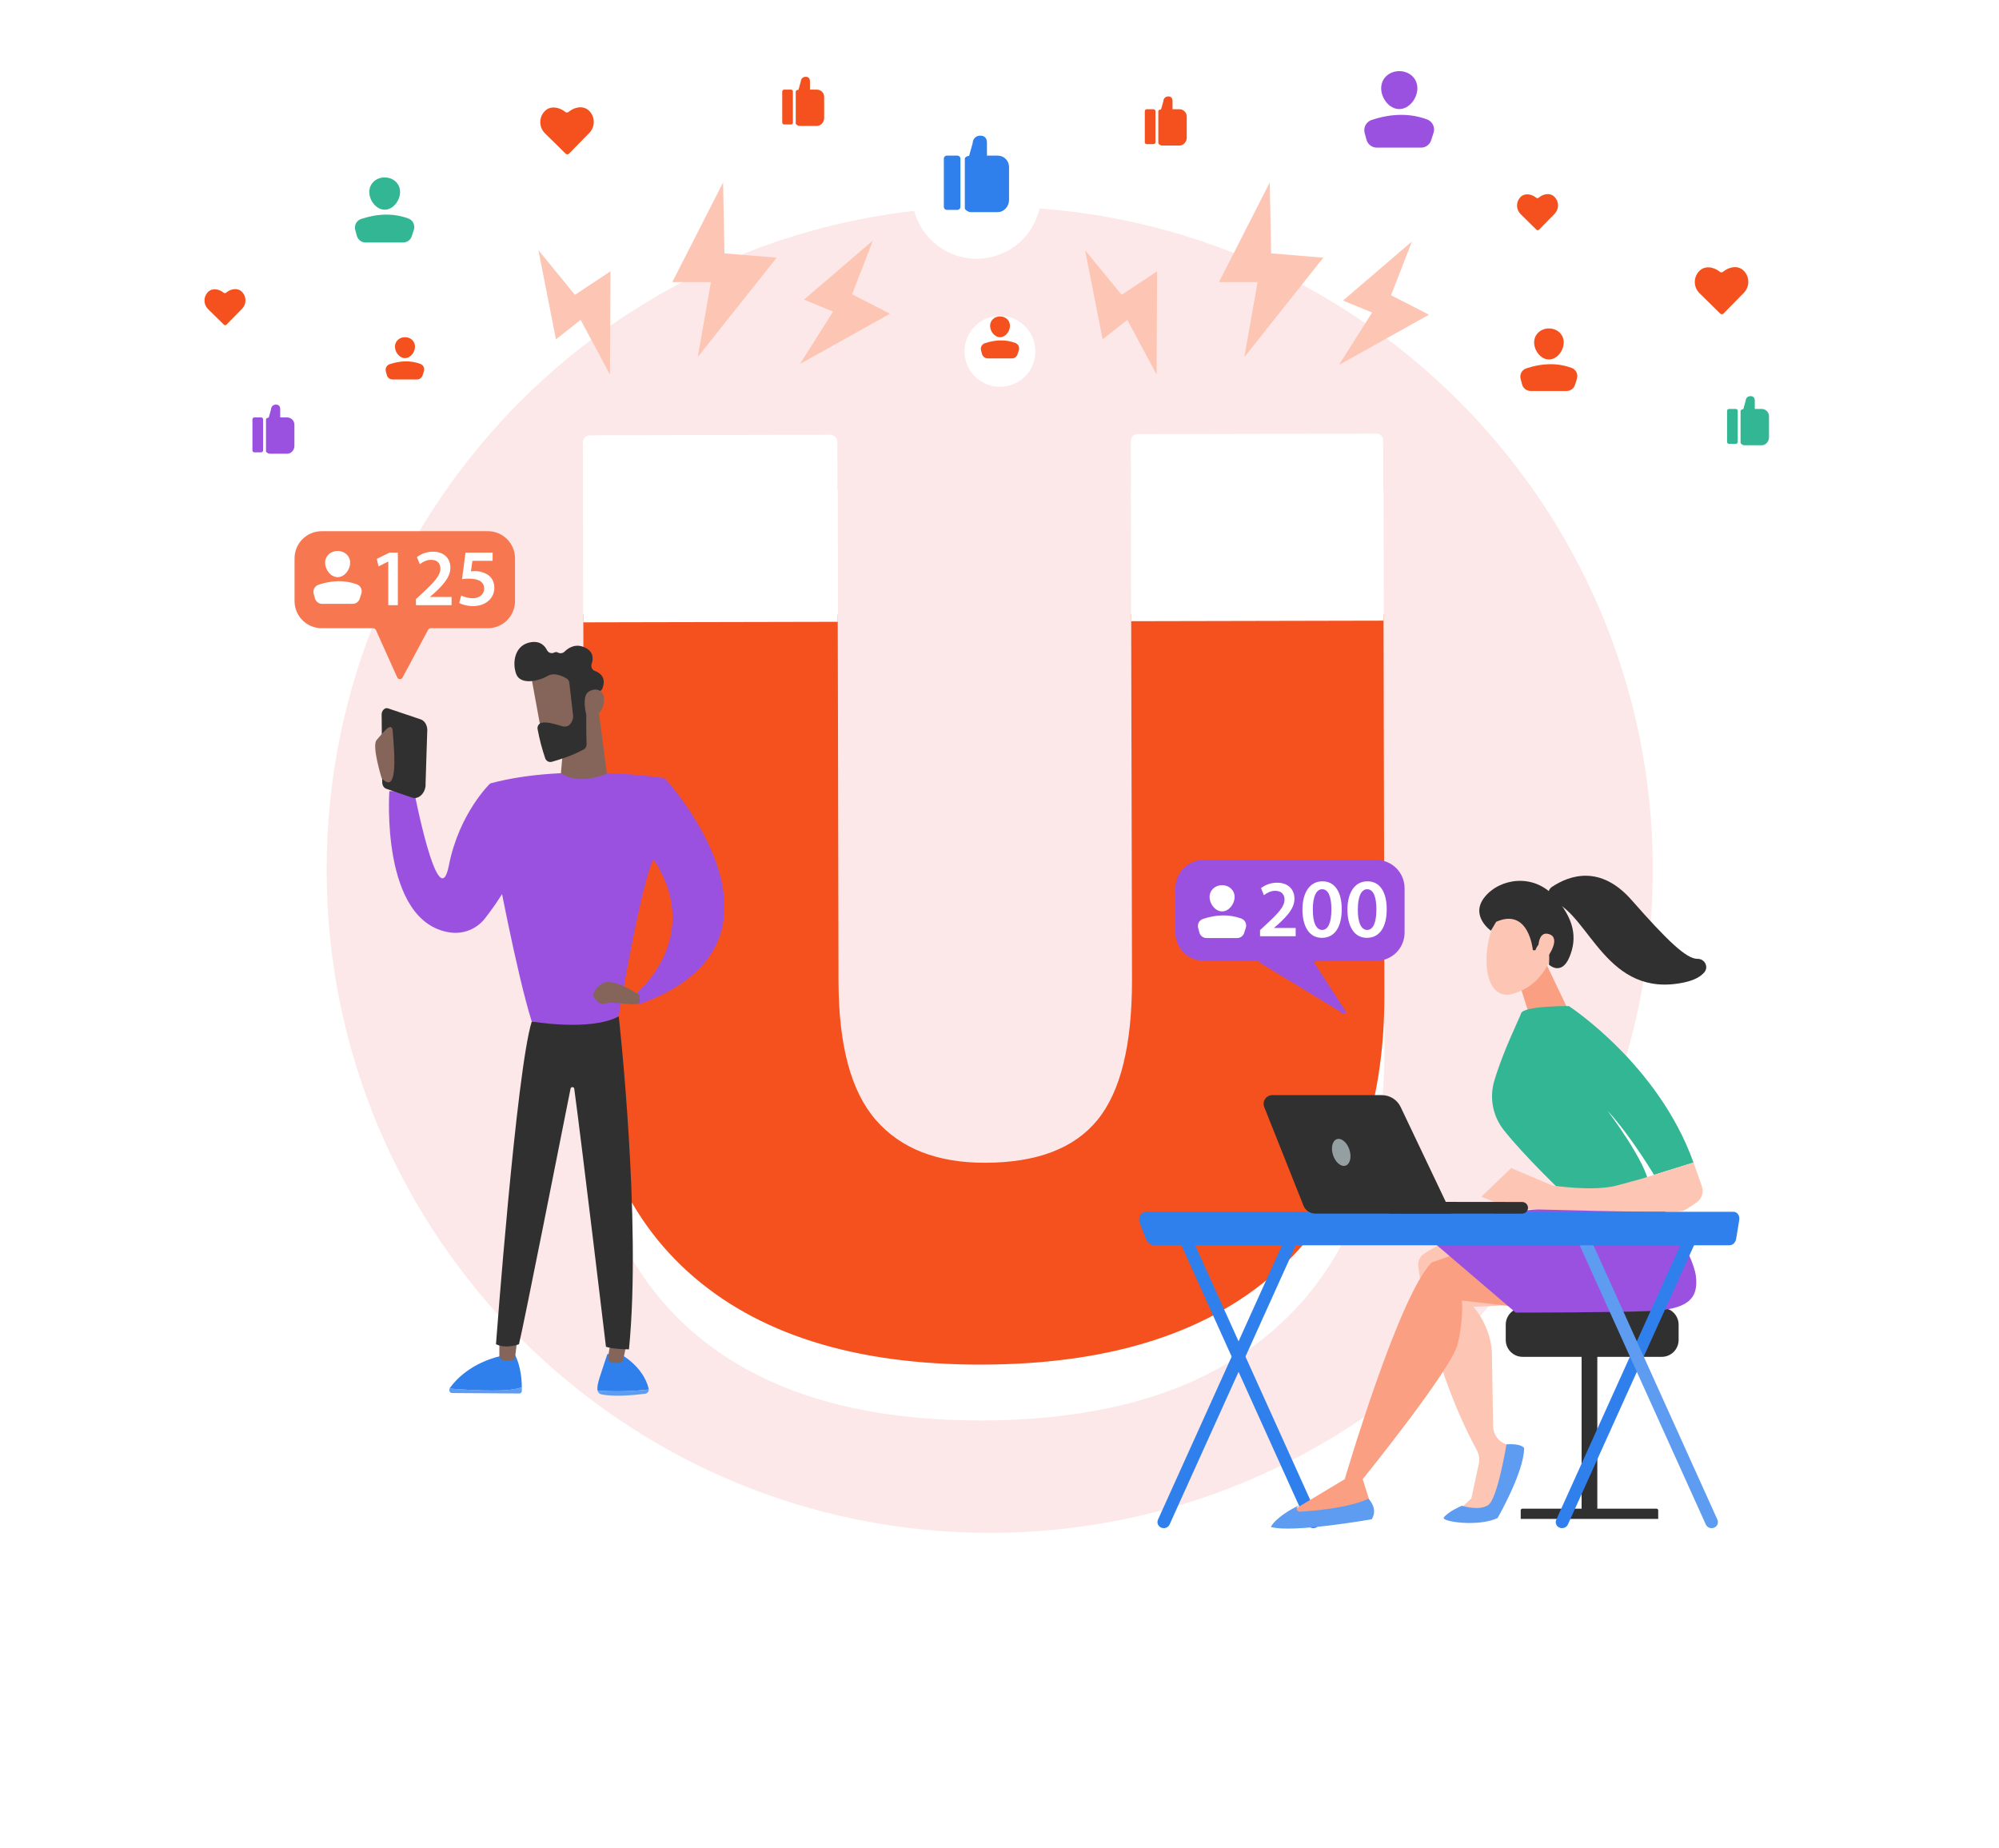 <svg width="716" height="662" viewBox="0 0 716 662" fill="none" xmlns="http://www.w3.org/2000/svg">
<path d="M117 311.5C117 180.332 223.332 74 354.5 74C485.668 74 592 180.332 592 311.5C592 442.668 485.668 549 354.5 549C223.332 549 117 442.668 117 311.5Z" fill="#FCE8E8"/>
<g filter="url(#filter0_d_9_63)">
<path d="M371.932 71.216C375.636 58.965 368.724 46.026 356.494 42.316C344.263 38.606 331.346 45.529 327.642 57.78C323.937 70.03 330.849 82.969 343.08 86.68C355.31 90.39 368.228 83.467 371.932 71.216Z" fill="white"/>
</g>
<path d="M342.927 55.735H339.145C338.549 55.735 338.066 56.219 338.066 56.816V74.092C338.066 74.689 338.549 75.172 339.145 75.172H342.927C343.522 75.172 344.006 74.689 344.006 74.092V56.816C344.006 56.219 343.522 55.735 342.927 55.735Z" fill="#2F80ED"/>
<path d="M357.412 55.735H353.501V51.086C353.501 49.587 352.709 48.595 351.212 48.595H351.117C350.766 48.583 350.417 48.641 350.09 48.766C349.763 48.891 349.464 49.081 349.211 49.323C348.958 49.566 348.756 49.857 348.618 50.179C348.479 50.502 348.406 50.849 348.404 51.2L347.112 55.828C346.516 55.828 345.578 56.257 345.578 56.857V74.599C345.578 75.196 346.968 75.972 347.564 75.972H357.402C359.642 75.972 361.42 73.865 361.42 71.621V59.836C361.43 58.76 361.014 57.724 360.263 56.955C359.511 56.187 358.486 55.748 357.412 55.735V55.735Z" fill="#2F80ED"/>
<g filter="url(#filter1_d_9_63)">
<path d="M112.412 158.544C114.299 150.534 109.347 142.509 101.35 140.618C93.354 138.728 85.342 143.688 83.454 151.698C81.567 159.708 86.519 167.733 94.516 169.624C102.512 171.514 110.524 166.554 112.412 158.544Z" fill="white"/>
</g>
<path d="M93.54 149.507H91.112C90.728 149.507 90.416 149.819 90.416 150.203V161.306C90.416 161.691 90.728 162.003 91.112 162.003H93.54C93.924 162.003 94.236 161.691 94.236 161.306V150.203C94.236 149.819 93.924 149.507 93.54 149.507Z" fill="#9B51E0"/>
<path d="M102.854 149.507H100.364V146.515C100.364 145.551 99.854 144.916 98.891 144.916H98.829C98.605 144.908 98.38 144.945 98.17 145.025C97.96 145.105 97.768 145.227 97.605 145.382C97.442 145.538 97.313 145.725 97.224 145.932C97.135 146.139 97.088 146.362 97.086 146.587L96.254 149.565C95.87 149.565 95.267 149.84 95.267 150.224V161.629C95.267 162.013 96.161 162.511 96.545 162.511H102.868C104.31 162.511 105.451 161.155 105.451 159.714V152.142C105.454 151.798 105.39 151.456 105.261 151.137C105.132 150.818 104.942 150.528 104.7 150.283C104.459 150.038 104.172 149.843 103.855 149.71C103.538 149.577 103.198 149.508 102.854 149.507V149.507Z" fill="#9B51E0"/>
<g filter="url(#filter2_d_9_63)">
<path d="M432.024 48.167C433.911 40.157 428.959 32.132 420.963 30.241C412.966 28.351 404.954 33.311 403.067 41.321C401.179 49.331 406.132 57.356 414.128 59.247C422.124 61.137 430.137 56.176 432.024 48.167Z" fill="white"/>
</g>
<path d="M413.171 39.126H410.742C410.358 39.126 410.047 39.437 410.047 39.822V50.925C410.047 51.31 410.358 51.621 410.742 51.621H413.171C413.555 51.621 413.866 51.31 413.866 50.925V39.822C413.866 39.437 413.555 39.126 413.171 39.126Z" fill="#F4511E"/>
<path d="M422.481 39.126H419.974V36.134C419.974 35.169 419.467 34.535 418.504 34.535H418.443C418.218 34.527 417.993 34.564 417.783 34.645C417.573 34.725 417.381 34.847 417.218 35.003C417.056 35.159 416.926 35.346 416.837 35.553C416.748 35.761 416.701 35.983 416.699 36.209L415.867 39.184C415.483 39.184 414.884 39.458 414.884 39.843V51.248C414.884 51.632 415.774 52.129 416.158 52.129H422.481C423.923 52.129 425.064 50.757 425.064 49.333V41.761C425.068 41.417 425.004 41.077 424.876 40.759C424.748 40.441 424.558 40.151 424.319 39.906C424.079 39.661 423.793 39.467 423.478 39.333C423.162 39.199 422.824 39.128 422.481 39.126V39.126Z" fill="#F4511E"/>
<g filter="url(#filter3_d_9_63)">
<path d="M640.244 156.86C642.863 149.06 638.673 140.61 630.886 137.986C623.099 135.363 614.663 139.559 612.043 147.359C609.424 155.16 613.614 163.61 621.401 166.234C629.188 168.857 637.625 164.661 640.244 156.86Z" fill="white"/>
</g>
<path d="M621.723 146.467H619.294C618.91 146.467 618.599 146.779 618.599 147.163V158.266C618.599 158.651 618.91 158.963 619.294 158.963H621.723C622.107 158.963 622.418 158.651 622.418 158.266V147.163C622.418 146.779 622.107 146.467 621.723 146.467Z" fill="#33B694"/>
<path d="M631.036 146.467H628.526V143.478C628.526 142.514 628.019 141.876 627.056 141.876H626.994C626.769 141.868 626.545 141.906 626.335 141.986C626.125 142.067 625.932 142.189 625.77 142.345C625.607 142.501 625.478 142.688 625.389 142.895C625.299 143.102 625.253 143.325 625.251 143.55L624.419 146.529C624.035 146.529 623.436 146.803 623.436 147.187V158.592C623.436 158.977 624.326 159.474 624.71 159.474H631.036C632.475 159.474 633.619 158.102 633.619 156.674V149.102C633.622 148.759 633.558 148.419 633.43 148.101C633.302 147.783 633.112 147.493 632.873 147.249C632.633 147.004 632.347 146.809 632.032 146.675C631.717 146.541 631.379 146.47 631.036 146.467Z" fill="#33B694"/>
<g filter="url(#filter4_d_9_63)">
<path d="M302.163 41.138C304.051 33.129 299.098 25.103 291.102 23.213C283.105 21.322 275.093 26.283 273.206 34.292C271.319 42.302 276.271 50.328 284.267 52.218C292.264 54.108 300.276 49.148 302.163 41.138Z" fill="white"/>
</g>
<path d="M283.304 32.092H280.876C280.491 32.092 280.18 32.404 280.18 32.788V43.891C280.18 44.276 280.491 44.588 280.876 44.588H283.304C283.688 44.588 283.999 44.276 283.999 43.891V32.788C283.999 32.404 283.688 32.092 283.304 32.092Z" fill="#F4511E"/>
<path d="M292.618 32.092H290.107V29.103C290.107 28.139 289.6 27.504 288.637 27.504H288.576C288.351 27.496 288.127 27.533 287.916 27.613C287.706 27.693 287.514 27.815 287.351 27.971C287.189 28.127 287.059 28.313 286.97 28.52C286.881 28.727 286.834 28.95 286.832 29.175L286 32.154C285.616 32.154 285.017 32.428 285.017 32.812V44.217C285.017 44.602 285.907 45.099 286.291 45.099H292.618C294.056 45.099 295.2 43.727 295.2 42.303V34.727C295.203 34.384 295.139 34.044 295.011 33.726C294.883 33.408 294.694 33.118 294.454 32.873C294.214 32.629 293.928 32.434 293.613 32.3C293.298 32.166 292.96 32.095 292.618 32.092V32.092Z" fill="#F4511E"/>
<g filter="url(#filter5_d_9_63)">
<path d="M221.2 49.23C223.581 39.124 217.332 28.997 207.243 26.612C197.153 24.226 187.043 30.486 184.662 40.592C182.28 50.699 188.529 60.825 198.619 63.211C208.709 65.596 218.819 59.337 221.2 49.23Z" fill="white"/>
</g>
<path d="M211.004 39.675C208.949 37.667 205.791 38.271 203.602 40.11C203.449 40.237 203.257 40.306 203.059 40.306C202.861 40.306 202.669 40.237 202.516 40.11C200.3 38.309 197.128 37.76 195.127 39.801C194.61 40.328 194.202 40.951 193.925 41.635C193.649 42.32 193.509 43.052 193.516 43.791C193.522 44.529 193.674 45.259 193.962 45.938C194.25 46.618 194.67 47.234 195.196 47.751L202.595 55.035C202.673 55.115 202.767 55.179 202.871 55.222C202.974 55.266 203.085 55.288 203.198 55.288C203.31 55.288 203.421 55.266 203.524 55.222C203.628 55.179 203.722 55.115 203.8 55.035L211.059 47.635C211.577 47.108 211.987 46.485 212.265 45.8C212.543 45.115 212.683 44.382 212.678 43.643C212.673 42.904 212.523 42.173 212.235 41.492C211.948 40.811 211.53 40.193 211.004 39.675V39.675Z" fill="#F4511E"/>
<g filter="url(#filter6_d_9_63)">
<path d="M634.843 105.962C636.942 95.793 630.413 85.845 620.261 83.743C610.109 81.641 600.177 88.18 598.078 98.35C595.98 108.519 602.508 118.467 612.661 120.569C622.813 122.671 632.745 116.132 634.843 105.962Z" fill="white"/>
</g>
<path d="M624.532 96.925C622.477 94.922 619.318 95.526 617.129 97.365C616.977 97.49 616.786 97.559 616.588 97.559C616.391 97.559 616.2 97.49 616.047 97.365C613.831 95.563 610.655 95.018 608.655 97.056C608.138 97.582 607.729 98.206 607.452 98.891C607.176 99.575 607.037 100.308 607.043 101.047C607.05 101.785 607.201 102.516 607.49 103.195C607.778 103.875 608.197 104.492 608.723 105.009L616.122 112.293C616.282 112.453 616.499 112.543 616.725 112.543C616.951 112.543 617.168 112.453 617.328 112.293L624.6 104.882C625.118 104.355 625.526 103.732 625.803 103.047C626.08 102.361 626.219 101.629 626.212 100.89C626.206 100.151 626.054 99.42 625.766 98.74C625.478 98.06 625.058 97.443 624.532 96.925V96.925Z" fill="#F4511E"/>
<g filter="url(#filter7_d_9_63)">
<path d="M94.461 111.814C96.286 104.07 91.498 96.311 83.767 94.483C76.035 92.655 68.289 97.451 66.464 105.195C64.639 112.939 69.427 120.699 77.159 122.527C84.89 124.354 92.637 119.558 94.461 111.814Z" fill="white"/>
</g>
<path d="M86.632 104.498C85.073 102.964 82.638 103.424 80.963 104.841C80.846 104.938 80.698 104.992 80.546 104.992C80.394 104.992 80.247 104.938 80.13 104.841C78.418 103.469 75.999 103.04 74.468 104.604C74.072 105.008 73.758 105.485 73.546 106.01C73.335 106.534 73.228 107.096 73.233 107.662C73.237 108.228 73.353 108.787 73.574 109.308C73.795 109.829 74.116 110.301 74.519 110.698L80.189 116.28C80.249 116.341 80.321 116.39 80.4 116.423C80.48 116.456 80.565 116.473 80.651 116.473C80.737 116.473 80.822 116.456 80.901 116.423C80.981 116.39 81.053 116.341 81.113 116.28L86.686 110.602C87.084 110.198 87.398 109.719 87.61 109.194C87.822 108.668 87.929 108.105 87.924 107.538C87.919 106.971 87.802 106.411 87.58 105.889C87.359 105.367 87.036 104.895 86.632 104.498V104.498Z" fill="#F4511E"/>
<g filter="url(#filter8_d_9_63)">
<path d="M564.59 77.892C566.462 70.159 561.722 62.371 554.002 60.496C546.282 58.621 538.506 63.369 536.634 71.102C534.762 78.835 539.503 86.623 547.223 88.498C554.943 90.373 562.718 85.625 564.59 77.892Z" fill="white"/>
</g>
<path d="M556.763 70.482C555.201 68.945 552.766 69.405 551.091 70.825C550.974 70.923 550.827 70.976 550.675 70.976C550.523 70.976 550.376 70.923 550.259 70.825C548.546 69.453 546.131 69.027 544.597 70.588C543.797 71.403 543.353 72.503 543.362 73.646C543.372 74.789 543.834 75.881 544.648 76.682L550.317 82.264C550.377 82.326 550.449 82.374 550.529 82.407C550.608 82.441 550.693 82.458 550.779 82.458C550.865 82.458 550.95 82.441 551.03 82.407C551.109 82.374 551.181 82.326 551.242 82.264L556.815 76.586C557.213 76.183 557.527 75.704 557.74 75.179C557.953 74.653 558.06 74.091 558.055 73.523C558.051 72.956 557.934 72.396 557.712 71.874C557.491 71.352 557.168 70.879 556.763 70.482V70.482Z" fill="#F4511E"/>
<g filter="url(#filter9_d_9_63)">
<path d="M523.714 44.28C526.53 31.794 518.708 19.386 506.243 16.566C493.778 13.745 481.391 21.58 478.575 34.066C475.759 46.551 483.581 58.959 496.046 61.78C508.511 64.601 520.898 56.766 523.714 44.28Z" fill="white"/>
</g>
<path d="M507.674 31.611C507.674 35.197 504.773 39.067 501.193 39.067C497.614 39.067 494.709 35.214 494.709 31.611C494.709 28.009 497.61 25.48 501.193 25.48C504.776 25.48 507.674 28.009 507.674 31.611Z" fill="#9B51E0"/>
<path d="M493.147 52.877H508.972C509.784 52.877 510.575 52.618 511.231 52.138C511.886 51.658 512.373 50.983 512.62 50.208L513.473 47.542C513.776 46.602 513.704 45.581 513.273 44.692C512.843 43.804 512.086 43.116 511.161 42.773C504.721 40.412 498.059 40.714 491.239 42.989C490.319 43.304 489.554 43.958 489.099 44.819C488.644 45.68 488.535 46.682 488.793 47.621L489.451 50.043C489.671 50.857 490.152 51.575 490.82 52.087C491.488 52.599 492.306 52.877 493.147 52.877Z" fill="#9B51E0"/>
<g filter="url(#filter10_d_9_63)">
<path d="M573.188 133.281C575.633 123.112 569.385 112.882 559.232 110.433C549.08 107.984 538.867 114.243 536.422 124.412C533.978 134.582 540.226 144.811 550.378 147.26C560.531 149.709 570.743 143.45 573.188 133.281Z" fill="white"/>
</g>
<path d="M560.093 122.648C560.093 125.578 557.723 128.742 554.797 128.742C551.872 128.742 549.498 125.578 549.498 122.648C549.498 119.718 551.872 117.639 554.797 117.639C557.723 117.639 560.093 119.718 560.093 122.648Z" fill="#F4511E"/>
<path d="M548.221 140.027H561.155C561.818 140.026 562.465 139.815 563 139.422C563.536 139.03 563.933 138.478 564.135 137.845L564.82 135.666C565.067 134.898 565.009 134.064 564.657 133.337C564.306 132.611 563.688 132.049 562.933 131.768C557.668 129.84 552.228 130.09 546.652 131.947C545.903 132.204 545.279 132.737 544.908 133.438C544.537 134.139 544.447 134.955 544.655 135.721L545.189 137.7C545.368 138.369 545.762 138.959 546.311 139.379C546.859 139.8 547.53 140.028 548.221 140.027V140.027Z" fill="#F4511E"/>
<g filter="url(#filter11_d_9_63)">
<path d="M156.6 80.915C159.749 70.498 153.872 59.495 143.472 56.34C133.072 53.185 122.088 59.072 118.938 69.49C115.788 79.907 121.666 90.909 132.066 94.064C142.466 97.219 153.45 91.332 156.6 80.915Z" fill="white"/>
</g>
<path d="M143.301 68.76C143.301 71.81 140.832 75.1 137.786 75.1C134.741 75.1 132.275 71.81 132.275 68.76C132.275 65.71 134.741 63.548 137.786 63.548C140.832 63.548 143.301 65.71 143.301 68.76Z" fill="#33B694"/>
<path d="M130.946 86.845H144.404C145.094 86.844 145.767 86.624 146.324 86.216C146.881 85.807 147.294 85.232 147.504 84.574L148.23 82.309C148.487 81.51 148.426 80.641 148.06 79.886C147.694 79.13 147.05 78.546 146.264 78.254C140.784 76.246 135.125 76.504 129.322 78.435C128.54 78.704 127.89 79.26 127.504 79.992C127.117 80.724 127.024 81.576 127.243 82.374L127.801 84.433C127.989 85.125 128.398 85.736 128.966 86.172C129.534 86.608 130.23 86.844 130.946 86.845V86.845Z" fill="#33B694"/>
<g filter="url(#filter12_d_9_63)">
<path d="M157.482 131.274C159.105 124.387 154.847 117.487 147.972 115.862C141.097 114.236 134.208 118.501 132.586 125.388C130.963 132.274 135.221 139.175 142.096 140.8C148.971 142.425 155.86 138.16 157.482 131.274Z" fill="white"/>
</g>
<path d="M148.642 124.151C148.642 126.134 147.035 128.268 145.059 128.268C143.082 128.268 141.469 126.138 141.469 124.151C141.469 122.165 143.075 120.765 145.055 120.765C147.035 120.765 148.642 122.171 148.642 124.151Z" fill="#F4511E"/>
<path d="M140.609 135.909H149.347C149.796 135.909 150.233 135.766 150.596 135.501C150.958 135.236 151.228 134.862 151.365 134.434L151.834 132.959C152.001 132.439 151.962 131.875 151.724 131.384C151.485 130.893 151.067 130.513 150.556 130.324C146.997 129.02 143.315 129.188 139.544 130.444C139.035 130.618 138.612 130.979 138.362 131.455C138.111 131.931 138.051 132.485 138.194 133.003L138.557 134.341C138.678 134.793 138.945 135.192 139.316 135.476C139.687 135.759 140.142 135.912 140.609 135.909V135.909Z" fill="#F4511E"/>
<g filter="url(#filter13_d_9_63)">
<path d="M370.507 123.759C372.117 116.926 367.893 110.079 361.071 108.466C354.249 106.854 347.414 111.086 345.804 117.919C344.194 124.752 348.419 131.598 355.24 133.211C362.062 134.824 368.897 130.592 370.507 123.759Z" fill="white"/>
</g>
<path d="M361.745 116.695C361.745 118.661 360.153 120.785 358.19 120.785C356.227 120.785 354.634 118.661 354.634 116.695C354.634 114.729 356.224 113.333 358.19 113.333C360.156 113.333 361.745 114.729 361.745 116.695Z" fill="#F4511E"/>
<path d="M353.775 128.361H362.455C362.9 128.361 363.334 128.219 363.694 127.956C364.053 127.692 364.32 127.321 364.455 126.896L364.924 125.434C365.091 124.919 365.051 124.359 364.815 123.872C364.579 123.385 364.164 123.008 363.657 122.82C360.122 121.523 356.464 121.691 352.73 122.936C352.225 123.11 351.805 123.469 351.556 123.941C351.306 124.414 351.246 124.964 351.387 125.479L351.747 126.807C351.868 127.253 352.132 127.647 352.498 127.927C352.865 128.208 353.313 128.361 353.775 128.361Z" fill="#F4511E"/>
<g filter="url(#filter14_d_9_63)">
<path d="M495.863 356.085C495.956 398.123 483.73 430.763 458.937 453.871C434.144 476.98 398.486 488.638 351.702 488.741C305.989 488.842 270.839 477.717 246.251 455.367C221.671 433.007 209.312 400.693 209.223 358.659L208.925 155.5H300.064L300.345 351.656C300.393 374.363 304.798 390.894 313.704 401.125C322.61 411.357 335.627 416.49 352.904 416.452C371.402 416.411 384.799 411.295 393.098 401.105C401.405 390.914 405.491 374.129 405.447 350.983L405.166 155.5H495.565L495.863 356.085Z" fill="white"/>
</g>
<path d="M495.863 356.085C495.956 398.123 483.73 430.763 458.937 453.871C434.144 476.98 398.486 488.639 351.702 488.741C305.989 488.842 270.839 477.717 246.251 455.367C221.671 433.007 209.312 400.693 209.223 358.659L208.925 220.091H300.064L300.345 351.656C300.393 374.363 304.798 390.894 313.704 401.125C322.61 411.357 335.627 416.49 352.904 416.452C371.402 416.411 384.799 411.295 393.098 401.105C401.405 390.914 405.491 374.13 405.447 350.983L405.166 220.091H495.565L495.863 356.085Z" fill="#F4511E"/>
<path d="M297.297 155.71L211.453 155.895C209.973 155.895 208.778 156.925 208.781 158.424L208.922 222.894L300.065 222.699L299.928 158.229C299.93 157.887 299.863 157.549 299.73 157.235C299.597 156.92 299.401 156.637 299.155 156.401C298.908 156.165 298.617 155.982 298.297 155.863C297.978 155.744 297.637 155.692 297.297 155.71V155.71Z" fill="white"/>
<path d="M492.931 155.302L407.594 155.484C407.257 155.469 406.919 155.524 406.604 155.645C406.288 155.767 406.001 155.952 405.76 156.189C405.519 156.426 405.329 156.71 405.202 157.024C405.075 157.337 405.013 157.674 405.022 158.012L405.159 222.486L495.562 222.29L495.425 157.82C495.441 157.487 495.388 157.154 495.269 156.842C495.15 156.531 494.967 156.247 494.732 156.01C494.498 155.773 494.216 155.588 493.906 155.466C493.596 155.344 493.264 155.288 492.931 155.302V155.302Z" fill="white"/>
<path d="M259.004 65.339L240.795 101.043H254.637L249.9 127.898L278.19 92.287L259.491 90.743L259.004 65.339Z" fill="#FDC6B4"/>
<path d="M312.67 86.131L287.973 107.311L298.386 111.597L286.517 130.375L318.781 112.365L305.196 105.404L312.67 86.131Z" fill="#FDC6B4"/>
<path d="M192.85 89.6L199.128 121.55L207.973 114.572L218.472 134.156L218.663 97.159L205.935 105.589L192.85 89.6Z" fill="#FDC6B4"/>
<path d="M454.803 65.339L436.597 101.043H450.439L445.698 127.898L473.992 92.287L455.293 90.743L454.803 65.339Z" fill="#FDC6B4"/>
<path d="M505.732 86.474L481.035 107.654L491.448 111.94L479.579 130.718L511.839 112.708L498.254 105.747L505.732 86.474Z" fill="#FDC6B4"/>
<path d="M388.652 89.6L394.931 121.55L403.775 114.572L414.27 134.156L414.466 97.159L401.737 105.589L388.652 89.6Z" fill="#FDC6B4"/>
<path d="M174.781 190.247H115.206C112.632 190.247 110.164 191.272 108.344 193.094C106.524 194.917 105.502 197.39 105.502 199.968V215.277C105.502 217.855 106.524 220.328 108.344 222.15C110.164 223.973 112.632 224.997 115.206 224.997H133.59C133.815 224.997 134.036 225.061 134.225 225.183C134.415 225.305 134.565 225.479 134.659 225.684L142.284 242.637C142.364 242.817 142.492 242.97 142.655 243.081C142.818 243.191 143.009 243.253 143.205 243.259C143.402 243.266 143.596 243.218 143.767 243.119C143.937 243.02 144.076 242.876 144.168 242.702L153.31 225.612C153.41 225.425 153.558 225.269 153.739 225.161C153.92 225.052 154.127 224.994 154.338 224.994H174.763C177.337 224.994 179.805 223.97 181.625 222.147C183.445 220.324 184.468 217.852 184.468 215.274V199.968C184.468 197.393 183.448 194.923 181.631 193.1C179.815 191.278 177.351 190.252 174.781 190.247V190.247Z" fill="#F77850"/>
<path fill-rule="evenodd" clip-rule="evenodd" d="M125.417 201.563C125.417 204.044 123.41 206.71 120.937 206.71C118.464 206.71 116.453 204.033 116.453 201.563C116.453 199.093 118.46 197.322 120.937 197.322C123.413 197.322 125.417 199.082 125.417 201.563ZM148.977 216.753V214.581L151.203 212.522C155.632 208.405 157.712 206.147 157.742 203.653C157.742 201.971 156.845 200.496 154.386 200.496C152.738 200.496 151.32 201.337 150.364 202.061L149.337 199.539C150.992 198.259 153.03 197.575 155.122 197.597C159.291 197.597 161.315 200.235 161.315 203.306C161.315 206.61 158.945 209.276 155.674 212.32L154.026 213.74V213.798H161.75V216.753H148.977ZM139.071 201.131H139.012L135.587 202.87L134.96 200.177L139.53 197.916H142.496V216.752H139.071V201.131ZM169.214 200.87H176.432L176.459 197.919H166.738L165.494 207.423C166.346 207.3 167.206 207.242 168.067 207.252C171.831 207.252 173.421 208.672 173.421 210.817C173.421 213.078 171.424 214.265 169.341 214.265C167.906 214.252 166.491 213.915 165.203 213.28L164.481 215.974C165.464 216.526 167.286 217.075 169.458 217.075C174.085 217.075 177.065 214.148 177.065 210.556C177.065 208.264 176.024 206.672 174.606 205.773C173.231 204.936 171.645 204.513 170.036 204.555C169.578 204.551 169.12 204.581 168.666 204.644L169.214 200.87ZM126.315 216.269H115.371C114.787 216.271 114.22 216.08 113.756 215.726C113.292 215.371 112.957 214.874 112.805 214.31L112.353 212.635C112.174 211.985 112.251 211.291 112.567 210.696C112.883 210.101 113.414 209.649 114.052 209.434C118.769 207.859 123.376 207.65 127.829 209.283C128.468 209.521 128.991 209.996 129.289 210.61C129.587 211.224 129.637 211.93 129.428 212.58L128.839 214.426C128.668 214.962 128.331 215.429 127.877 215.76C127.423 216.091 126.876 216.269 126.315 216.269Z" fill="white"/>
<path d="M175.627 280.536C175.627 280.536 164.46 291.145 160.771 309.999C157.082 328.853 148.319 283.336 148.319 283.336H139.458C139.458 283.336 136.115 330.225 161.123 333.955C163.466 334.308 165.861 334.035 168.064 333.161C170.267 332.288 172.2 330.847 173.667 328.983C178.233 323.174 185.358 312.84 187.081 302.989C185.591 287.464 175.627 280.536 175.627 280.536Z" fill="#9B51E0"/>
<path d="M232.358 497.652C232.362 497.51 232.347 497.368 232.313 497.23C230.22 488.909 221.654 484.648 221.654 484.648L217.543 484.971C215.173 492.303 213.645 495.881 214.025 497.885C214.037 497.941 214.052 497.996 214.07 498.05C220.165 498.488 226.288 498.355 232.358 497.652V497.652Z" fill="#2F80ED"/>
<path d="M214.063 498.067C214.138 498.386 214.3 498.678 214.53 498.911C214.76 499.144 215.05 499.309 215.368 499.388C220.205 500.417 227.888 499.587 231.125 499.165C231.476 499.104 231.793 498.92 232.021 498.646C232.249 498.372 232.372 498.026 232.368 497.669C226.292 498.373 220.164 498.506 214.063 498.067V498.067Z" fill="#5D9CF1"/>
<path d="M225.048 478.225L223.243 486.923C223.192 487.222 223.047 487.497 222.829 487.708C222.611 487.918 222.331 488.053 222.03 488.093C221.1 488.188 220.162 488.173 219.235 488.048C219.004 488.004 218.785 487.914 218.589 487.785C218.393 487.655 218.224 487.488 218.092 487.293C217.961 487.098 217.869 486.878 217.823 486.648C217.776 486.417 217.775 486.179 217.821 485.948L219.074 478.225H225.048Z" fill="#85655A"/>
<path d="M179.056 497.978C183.457 497.854 185.732 497.333 186.91 496.852C186.91 497.292 186.91 497.738 186.91 498.197C186.914 498.424 186.83 498.643 186.675 498.808C186.52 498.974 186.307 499.072 186.081 499.083L161.922 498.928C161.151 498.928 160.699 498.026 161.035 497.319C164.186 497.58 172.256 498.167 179.056 497.978Z" fill="#5D9CF1"/>
<path d="M161.021 497.319C161.045 497.255 161.078 497.194 161.117 497.137C163.248 494.149 168.684 488.216 179.422 485.626L184.56 485.461C184.56 485.461 186.855 489.455 186.9 496.852C185.722 497.333 183.447 497.854 179.045 497.978C172.256 498.166 164.186 497.58 161.021 497.319Z" fill="#2F80ED"/>
<path d="M185.526 477.642C185.471 478.026 184.762 483.873 184.498 486.137C184.48 486.39 184.376 486.63 184.205 486.817C184.033 487.004 183.803 487.127 183.553 487.166C182.378 487.327 181.185 487.308 180.015 487.112C179.676 487.028 179.377 486.83 179.167 486.551C178.957 486.273 178.848 485.93 178.86 485.581V476.403L185.526 477.642Z" fill="#85655A"/>
<path d="M221.623 364.011C221.623 364.011 229.864 437.402 225.284 483.272C225.284 483.272 219.804 483.272 217.043 482.353C217.043 482.353 208.479 410.595 205.705 390.057C205.711 389.875 205.644 389.698 205.52 389.565C205.396 389.432 205.224 389.354 205.042 389.348C204.86 389.342 204.684 389.409 204.551 389.533C204.418 389.658 204.341 389.83 204.335 390.012C200.909 407.287 187.489 475.031 185.892 481.43C185.892 481.43 181.313 483.265 177.651 481.43C177.651 481.43 184.978 383.27 190.472 365.837L221.623 364.011Z" fill="#303030"/>
<path d="M238.092 278.691C238.092 278.691 203.287 273.201 175.812 280.526L177.644 308.966C177.644 308.966 184.971 348.414 190.452 365.843C190.452 365.843 211.518 369.515 221.592 364.011C221.592 364.011 229.833 314.47 234.413 307.131C234.427 307.131 239.007 287.865 238.092 278.691Z" fill="#9B51E0"/>
<path d="M213.669 248.751L217.379 277.105C217.379 277.105 207.695 281.566 200.91 276.917L202.372 260.341L213.669 248.751Z" fill="#85655A"/>
<path d="M238.092 278.69C238.092 278.69 292.128 337.406 228.474 359.88V355.293C228.474 355.293 252.287 335.111 233.954 307.601C233.954 307.59 236.26 281.446 238.092 278.69Z" fill="#9B51E0"/>
<path d="M228.015 355.753C228.015 355.753 219.773 350.263 216.108 352.085C212.443 353.907 212.446 356.672 212.446 356.672C212.446 356.672 214.279 360.34 217.026 359.417C219.773 358.494 226.186 360.333 228.933 359.417C228.933 359.424 229.844 355.753 228.015 355.753Z" fill="#85655A"/>
<path d="M138.91 253.678L150.556 257.603C151.964 258.025 152.934 259.452 153.047 261.261L152.43 280.698C152.618 283.738 150.111 286.417 147.744 285.707L138.424 282.523C137.516 282.252 136.913 281.298 136.903 280.121L136.697 255.922C136.673 254.519 137.834 253.355 138.91 253.678Z" fill="#303030"/>
<path d="M136.694 278.691C136.694 278.691 133.056 267.025 134.906 265.045C136.755 263.065 140.441 257.651 140.688 262.087C140.934 266.524 143.157 285.683 136.694 278.691Z" fill="#85655A"/>
<path d="M190.109 241.124C190.055 241.467 194.449 265.059 194.449 265.059L207.836 262.259L206.983 239.291C206.983 239.291 191.072 235.126 190.109 241.124Z" fill="#85655A"/>
<path d="M202.978 243.031C203.235 243.187 203.452 243.399 203.613 243.652C203.775 243.905 203.876 244.191 203.91 244.489L205.28 256.371C205.306 256.55 205.306 256.731 205.28 256.91C205.116 257.898 204.338 260.996 201.17 260.039C198.464 259.219 195.963 258.505 194.124 258.835C193.869 258.883 193.626 258.98 193.409 259.122C193.192 259.264 193.006 259.448 192.86 259.663C192.714 259.877 192.612 260.118 192.56 260.373C192.507 260.627 192.506 260.889 192.555 261.144C193.209 264.702 194.125 268.206 195.295 271.629C195.465 272.091 195.803 272.473 196.241 272.697C196.679 272.921 197.185 272.973 197.659 272.84C200.252 272.12 205.273 270.559 209.106 268.38C209.416 268.203 209.671 267.946 209.846 267.636C210.021 267.325 210.109 266.973 210.1 266.616C210.017 263.422 209.832 254.464 210.168 251.925C210.48 249.567 213.323 248.174 214.676 247.639C214.93 247.54 215.161 247.389 215.354 247.196C215.546 247.003 215.697 246.772 215.796 246.517C216.399 244.973 217.067 241.772 213.056 240.293C212.579 240.109 212.192 239.746 211.978 239.281C211.764 238.816 211.739 238.285 211.908 237.802C212.532 236.008 212.7 233.404 209.469 231.89C206.239 230.377 203.68 231.935 202.231 233.362C201.92 233.675 201.515 233.877 201.078 233.939C200.641 234.001 200.196 233.919 199.81 233.705C199.613 233.594 199.39 233.535 199.164 233.535C198.938 233.535 198.715 233.594 198.518 233.705C198.294 233.823 198.048 233.894 197.796 233.915C197.544 233.936 197.29 233.907 197.049 233.829C196.808 233.751 196.585 233.626 196.393 233.461C196.2 233.296 196.043 233.095 195.929 232.868C195.107 231.211 193.456 229.502 190.188 230.007C184.193 230.933 183.409 237.555 184.92 241.47C186.43 245.385 192.873 244.009 196.124 242.105C198.522 240.698 201.543 242.156 202.978 243.031Z" fill="#303030"/>
<path d="M209.976 255.908C209.976 255.908 208.264 249.389 210.829 247.732C213.395 246.075 217.108 247.025 216.2 252.004C215.077 258.197 209.976 255.908 209.976 255.908Z" fill="#85655A"/>
<path d="M572.124 482.023H566.501V542.836H572.124V482.023Z" fill="#303030"/>
<path d="M545.275 540.346H593.35C593.506 540.346 593.655 540.408 593.765 540.518C593.875 540.628 593.937 540.778 593.937 540.933V544.005H544.688V540.933C544.688 540.778 544.749 540.628 544.859 540.518C544.97 540.408 545.119 540.346 545.275 540.346Z" fill="#303030"/>
<path d="M595.2 468.398H545.372C542.032 468.398 539.324 471.106 539.324 474.446V479.912C539.324 483.252 542.032 485.96 545.372 485.96H595.2C598.541 485.96 601.248 483.252 601.248 479.912V474.446C601.248 471.106 598.541 468.398 595.2 468.398Z" fill="#303030"/>
<path d="M527.801 441.472C527.801 441.472 519.437 442.766 510.049 449.048C509.323 449.528 508.745 450.201 508.38 450.991C508.015 451.782 507.877 452.658 507.983 453.522C509.108 462.433 513.733 491.276 528.986 519.444C529.785 520.933 530.026 522.659 529.665 524.311L527.015 536.642L522.102 541.251H534.759L543.187 518.444L539.583 517.304C538.221 516.873 537.028 516.025 536.173 514.88C535.319 513.734 534.846 512.349 534.821 510.92L534.398 486.454C534.759 475.555 527.716 468.035 527.716 468.035L547.928 467.052L527.801 441.472Z" fill="#FDC6B4"/>
<path d="M517.158 543.478C516.005 544.986 529.564 546.978 536.415 543.678C536.415 543.678 545.912 527.156 545.912 518.65C545.912 518.65 545.157 516.907 539.581 517.308C539.581 517.308 536.393 536.87 533.026 539.062C529.66 541.254 523.607 539.284 523.607 539.284C523.607 539.284 518.859 541.252 517.158 543.478Z" fill="#5D9CF1"/>
<path d="M542.847 347.741C543.021 348.305 547.269 362.402 547.602 362.694C547.935 362.987 556.927 363.472 561.16 360.577L553.979 345.545L542.847 347.741Z" fill="#FA9F82"/>
<path d="M537.594 327.06C537.594 327.06 532.551 332.571 532.447 343.561C532.342 354.55 537.432 357.265 541.682 356.007C545.932 354.749 551.858 351.925 555.489 343.192C559.12 334.458 544.287 320.198 537.594 327.06Z" fill="#FDC6B4"/>
<path d="M549.036 340.313C549.036 340.313 547.686 324.925 535.892 330.149L534.018 333.343C534.018 333.343 526.352 327.985 531.807 321.247C537.263 314.509 549.232 312.788 556.593 320.921C563.955 329.055 565.023 336.002 562.113 342.846C559.204 349.691 554.776 345.476 554.776 345.476C554.776 345.476 555.544 339.971 553.382 338.203C551.22 336.434 549.936 340.355 549.936 340.355L549.036 340.313Z" fill="#303030"/>
<path d="M551.027 341.182C551.027 341.182 550.288 333.277 554.715 334.528C559.143 335.779 555.015 342.007 553.288 344.202L551.027 341.182Z" fill="#FDC6B4"/>
<path d="M556.358 322.833C554.145 321.984 553.931 318.935 555.907 317.625C562.288 313.399 573.267 309.685 584.42 322.376C596.983 336.664 604.012 343.476 607.991 343.411C610.605 343.368 612.13 346.323 610.41 348.29C609.138 349.745 606.96 351.052 603.346 351.836C575.466 357.887 569.344 327.808 556.358 322.833Z" fill="#303030"/>
<path d="M416.838 547.311C416.531 547.312 416.227 547.253 415.943 547.137C415.674 547.034 415.429 546.879 415.222 546.678C415.015 546.478 414.851 546.238 414.74 545.973C414.629 545.708 414.574 545.423 414.576 545.135C414.579 544.847 414.64 544.563 414.756 544.3L462.324 439.024C462.581 438.489 463.034 438.074 463.589 437.864C464.143 437.654 464.757 437.665 465.304 437.895C465.573 437.997 465.818 438.153 466.025 438.353C466.232 438.553 466.396 438.793 466.507 439.058C466.618 439.323 466.674 439.609 466.672 439.896C466.669 440.184 466.608 440.468 466.492 440.731L418.924 546.008C418.738 546.402 418.442 546.734 418.072 546.965C417.703 547.196 417.274 547.316 416.838 547.311V547.311Z" fill="#2F80ED"/>
<path d="M470.409 547.311C469.972 547.317 469.542 547.197 469.172 546.965C468.801 546.733 468.505 546.4 468.318 546.004L420.766 440.728C420.65 440.465 420.589 440.18 420.586 439.893C420.583 439.605 420.639 439.32 420.75 439.055C420.861 438.789 421.025 438.549 421.232 438.349C421.438 438.149 421.684 437.993 421.952 437.891C422.499 437.661 423.113 437.65 423.668 437.86C424.223 438.07 424.675 438.486 424.932 439.02L472.492 544.296C472.608 544.56 472.669 544.844 472.671 545.131C472.674 545.419 472.618 545.704 472.507 545.97C472.396 546.235 472.232 546.475 472.026 546.675C471.819 546.875 471.574 547.031 471.305 547.133C471.021 547.25 470.717 547.311 470.409 547.311Z" fill="#2F80ED"/>
<path d="M545.37 468.398C545.262 468.211 523.607 465.784 523.607 465.784C523.607 465.784 524.314 472.369 522.1 481.433C519.885 490.497 488.089 529.77 488.089 529.77L491.423 540.338C481.114 543.929 470.975 544.502 460.998 542.169L481.66 529.77C481.66 529.77 501.001 463.873 512.849 452.118L534.548 444.608L545.37 468.398Z" fill="#FA9F82"/>
<path d="M593.937 430.054C593.937 430.054 606.414 448.612 607.439 457.079C608.464 465.545 604.02 468.983 590.929 469.551C577.839 470.119 542.887 470.109 542.887 470.109L513.059 444.608C513.059 444.608 534.797 436.853 540.448 434.659C546.099 432.465 593.937 430.054 593.937 430.054Z" fill="#9B51E0"/>
<path d="M490.165 536.783C490.165 536.783 493.754 540.259 491.33 544.127C491.33 544.127 462.896 549.166 455.177 546.88C455.177 546.88 456.78 543.221 465.473 539.057L464.832 539.55C464.66 539.687 464.535 539.874 464.476 540.086C464.417 540.297 464.426 540.522 464.502 540.728C464.577 540.935 464.716 541.112 464.898 541.235C465.081 541.357 465.297 541.42 465.516 541.413C471.244 541.09 483.097 540.041 490.165 536.783Z" fill="#5D9CF1"/>
<path d="M560.194 427.597C560.194 427.597 545.664 413.762 538.511 404.597C536.61 402.154 535.32 399.293 534.748 396.251C534.175 393.209 534.337 390.075 535.22 387.108C538.485 376.106 544.281 364.712 544.817 362.939C545.629 360.22 561.921 360.325 561.921 360.325C561.921 360.325 593.982 381.131 606.574 416.376L592.429 420.781C592.429 420.781 584.065 406.736 575.787 397.808C575.787 397.808 590.098 416.714 590.598 424.454L560.194 427.597Z" fill="#33B694"/>
<path d="M530.589 428.625L541.263 418.345L556.032 424.583C556.032 424.583 570.731 426.86 579.145 424.583L587.566 422.305L606.578 416.381L609.564 424.82C609.932 425.862 609.95 426.996 609.615 428.049C609.28 429.103 608.611 430.018 607.709 430.657C606.064 431.826 604.135 433.112 602.907 433.648C600.403 434.744 541.186 432.89 541.186 432.89L530.589 428.625Z" fill="#FDC6B4"/>
<path d="M559.496 547.311C559.19 547.312 558.886 547.253 558.602 547.137C558.333 547.035 558.088 546.879 557.881 546.679C557.674 546.479 557.51 546.239 557.399 545.974C557.288 545.708 557.232 545.423 557.234 545.135C557.237 544.848 557.298 544.563 557.414 544.3L604.982 439.024C605.239 438.489 605.692 438.074 606.247 437.864C606.801 437.654 607.415 437.665 607.962 437.895C608.231 437.997 608.476 438.153 608.683 438.353C608.889 438.553 609.053 438.793 609.164 439.058C609.275 439.324 609.331 439.609 609.328 439.897C609.326 440.184 609.264 440.468 609.148 440.731L561.58 546.008C561.394 546.402 561.099 546.734 560.729 546.965C560.36 547.196 559.932 547.316 559.496 547.311V547.311Z" fill="#2F80ED"/>
<path d="M613.075 547.311C612.638 547.317 612.208 547.197 611.838 546.965C611.467 546.733 611.171 546.4 610.985 546.004L563.416 440.728C563.3 440.465 563.239 440.18 563.236 439.893C563.234 439.605 563.29 439.32 563.401 439.055C563.512 438.789 563.675 438.549 563.882 438.349C564.089 438.149 564.334 437.993 564.603 437.891C565.149 437.661 565.764 437.65 566.318 437.86C566.873 438.07 567.326 438.486 567.582 439.02L615.151 544.296C615.267 544.56 615.328 544.844 615.33 545.132C615.333 545.419 615.277 545.705 615.166 545.97C615.054 546.235 614.89 546.475 614.684 546.675C614.477 546.875 614.231 547.031 613.962 547.133C613.681 547.249 613.38 547.31 613.075 547.311V547.311Z" fill="#5D9CF1"/>
<path d="M622.964 436.917C623.021 436.557 623.01 436.184 622.934 435.831C622.857 435.478 622.717 435.155 622.526 434.892C622.317 434.605 622.067 434.378 621.791 434.225C621.515 434.072 621.218 433.995 620.919 434.001H410.396C410.007 433.991 409.622 434.104 409.272 434.33C408.921 434.556 408.615 434.889 408.378 435.302C408.162 435.686 408.033 436.144 408.006 436.623C407.978 437.101 408.053 437.581 408.221 438.005L410.502 443.818C411.025 445.148 412.157 446 413.402 446H619.475C620.634 446 621.63 445.034 621.85 443.695L622.964 436.917Z" fill="#2F80ED"/>
<path d="M545.252 434.681H545.144L498.046 434.627C497.506 434.6 496.996 434.368 496.623 433.978C496.25 433.589 496.043 433.072 496.043 432.534C496.043 431.997 496.25 431.48 496.623 431.09C496.996 430.701 497.506 430.469 498.046 430.441L545.144 430.495C545.42 430.488 545.695 430.536 545.953 430.635C546.211 430.733 546.447 430.882 546.647 431.071C547.052 431.454 547.287 431.98 547.3 432.534C547.314 433.089 547.105 433.626 546.72 434.027C546.335 434.429 545.805 434.662 545.246 434.675L545.252 434.681Z" fill="#303030"/>
<path d="M455.708 392.224H494.929C496.349 392.225 497.739 392.628 498.937 393.386C500.135 394.143 501.09 395.224 501.692 396.501L519.846 434.654H471.106C470.195 434.655 469.305 434.384 468.551 433.876C467.797 433.368 467.215 432.646 466.88 431.805L452.817 396.474C452.63 396.004 452.561 395.496 452.616 394.994C452.671 394.492 452.848 394.01 453.133 393.591C453.418 393.173 453.801 392.829 454.25 392.591C454.699 392.353 455.2 392.227 455.708 392.224V392.224Z" fill="#303030"/>
<path d="M483.344 411.795C484.194 414.42 483.564 416.965 481.939 417.483C480.313 418.002 478.31 416.296 477.459 413.677C476.609 411.057 477.239 408.507 478.859 407.989C480.48 407.47 482.493 409.176 483.344 411.795Z" fill="#949FA1"/>
<path d="M492.998 308H431.084C429.76 308 428.449 308.261 427.225 308.769C426.002 309.277 424.89 310.021 423.954 310.959C423.017 311.897 422.274 313.01 421.768 314.236C421.261 315.461 421 316.775 421 318.101V334.014C421 335.341 421.261 336.654 421.768 337.88C422.274 339.106 423.017 340.219 423.954 341.157C424.89 342.095 426.002 342.839 427.225 343.347C428.449 343.854 429.76 344.116 431.084 344.116H450.205C450.44 344.115 450.67 344.183 450.867 344.311C451.064 344.439 451.219 344.621 451.315 344.836L480.238 362.451C480.321 362.638 480.456 362.797 480.625 362.911C480.794 363.025 480.992 363.089 481.196 363.096C481.4 363.103 481.602 363.053 481.779 362.951C481.956 362.849 482.101 362.7 482.197 362.52L470.699 344.761C470.802 344.565 470.956 344.402 471.145 344.288C471.334 344.175 471.551 344.115 471.771 344.116H493.009C494.333 344.116 495.644 343.854 496.868 343.347C498.091 342.839 499.203 342.095 500.139 341.157C501.076 340.219 501.819 339.106 502.325 337.88C502.832 336.654 503.093 335.341 503.093 334.014V318.101C503.093 316.774 502.832 315.459 502.324 314.233C501.817 313.007 501.073 311.893 500.136 310.955C499.198 310.017 498.085 309.273 496.861 308.766C495.636 308.259 494.324 307.999 492.998 308Z" fill="#9B51E0"/>
<path fill-rule="evenodd" clip-rule="evenodd" d="M480.578 325.649C480.578 331.945 478.112 335.891 473.45 335.891C468.939 335.891 466.534 331.794 466.503 325.831C466.503 319.748 469.089 315.651 473.662 315.651C478.382 315.637 480.578 319.854 480.578 325.649ZM470.233 325.831C470.203 330.59 471.528 333.06 473.57 333.06C475.735 333.06 476.879 330.408 476.879 325.711C476.879 321.161 475.796 318.482 473.57 318.482C471.593 318.468 470.203 320.908 470.223 325.817L470.233 325.831ZM496.691 325.649C496.691 331.945 494.225 335.891 489.566 335.891C485.055 335.891 482.65 331.794 482.62 325.831C482.62 319.748 485.206 315.651 489.775 315.651C494.495 315.637 496.691 319.854 496.691 325.649ZM486.346 325.831C486.319 330.59 487.641 333.06 489.686 333.06C491.851 333.06 492.995 330.408 492.995 325.711C492.995 321.161 491.909 318.482 489.686 318.482C487.693 318.468 486.322 320.908 486.346 325.817V325.831ZM451.322 333.136V335.311L464.081 335.308V332.35H456.357V332.292L458.005 330.871C461.276 327.828 463.646 325.162 463.646 321.858C463.646 318.787 461.622 316.149 457.457 316.149C455.364 316.126 453.325 316.811 451.668 318.091L452.712 320.613C453.651 319.889 455.083 319.048 456.734 319.048C459.193 319.048 460.091 320.527 460.091 322.208C460.056 324.699 457.977 326.96 453.548 331.077L451.322 333.136ZM442.21 321.268C442.21 323.749 440.203 326.414 437.726 326.414C435.25 326.414 433.246 323.738 433.246 321.268C433.246 318.797 435.253 317.027 437.726 317.027C440.2 317.027 442.21 318.787 442.21 321.268ZM443.107 335.973H432.163C431.582 335.973 431.016 335.781 430.554 335.427C430.093 335.073 429.76 334.577 429.608 334.014L429.152 332.34C428.975 331.69 429.051 330.998 429.365 330.402C429.68 329.807 430.209 329.354 430.845 329.135C435.561 327.564 440.169 327.355 444.622 328.988C445.261 329.225 445.785 329.7 446.083 330.314C446.381 330.929 446.431 331.635 446.221 332.285L445.632 334.128C445.461 334.664 445.125 335.132 444.671 335.463C444.217 335.795 443.669 335.974 443.107 335.973Z" fill="white"/>
<defs>
<filter id="filter0_d_9_63" x="306.642" y="26.315" width="86.289" height="86.366" filterUnits="userSpaceOnUse" color-interpolation-filters="sRGB">
<feFlood flood-opacity="0" result="BackgroundImageFix"/>
<feColorMatrix in="SourceAlpha" type="matrix" values="0 0 0 0 0 0 0 0 0 0 0 0 0 0 0 0 0 0 127 0" result="hardAlpha"/>
<feOffset dy="5"/>
<feGaussianBlur stdDeviation="10"/>
<feComposite in2="hardAlpha" operator="out"/>
<feColorMatrix type="matrix" values="0 0 0 0 0.17 0 0 0 0 0.209 0 0 0 0 0.412 0 0 0 0.07 0"/>
<feBlend mode="normal" in2="BackgroundImageFix" result="effect1_dropShadow_9_63"/>
<feBlend mode="normal" in="SourceGraphic" in2="effect1_dropShadow_9_63" result="shape"/>
</filter>
<filter id="filter1_d_9_63" x="63.053" y="125.216" width="69.76" height="69.809" filterUnits="userSpaceOnUse" color-interpolation-filters="sRGB">
<feFlood flood-opacity="0" result="BackgroundImageFix"/>
<feColorMatrix in="SourceAlpha" type="matrix" values="0 0 0 0 0 0 0 0 0 0 0 0 0 0 0 0 0 0 127 0" result="hardAlpha"/>
<feOffset dy="5"/>
<feGaussianBlur stdDeviation="10"/>
<feComposite in2="hardAlpha" operator="out"/>
<feColorMatrix type="matrix" values="0 0 0 0 0.17 0 0 0 0 0.209 0 0 0 0 0.412 0 0 0 0.07 0"/>
<feBlend mode="normal" in2="BackgroundImageFix" result="effect1_dropShadow_9_63"/>
<feBlend mode="normal" in="SourceGraphic" in2="effect1_dropShadow_9_63" result="shape"/>
</filter>
<filter id="filter2_d_9_63" x="382.666" y="14.839" width="69.76" height="69.809" filterUnits="userSpaceOnUse" color-interpolation-filters="sRGB">
<feFlood flood-opacity="0" result="BackgroundImageFix"/>
<feColorMatrix in="SourceAlpha" type="matrix" values="0 0 0 0 0 0 0 0 0 0 0 0 0 0 0 0 0 0 127 0" result="hardAlpha"/>
<feOffset dy="5"/>
<feGaussianBlur stdDeviation="10"/>
<feComposite in2="hardAlpha" operator="out"/>
<feColorMatrix type="matrix" values="0 0 0 0 0.17 0 0 0 0 0.209 0 0 0 0 0.412 0 0 0 0.07 0"/>
<feBlend mode="normal" in2="BackgroundImageFix" result="effect1_dropShadow_9_63"/>
<feBlend mode="normal" in="SourceGraphic" in2="effect1_dropShadow_9_63" result="shape"/>
</filter>
<filter id="filter3_d_9_63" x="591.263" y="122.205" width="69.761" height="69.811" filterUnits="userSpaceOnUse" color-interpolation-filters="sRGB">
<feFlood flood-opacity="0" result="BackgroundImageFix"/>
<feColorMatrix in="SourceAlpha" type="matrix" values="0 0 0 0 0 0 0 0 0 0 0 0 0 0 0 0 0 0 127 0" result="hardAlpha"/>
<feOffset dy="5"/>
<feGaussianBlur stdDeviation="10"/>
<feComposite in2="hardAlpha" operator="out"/>
<feColorMatrix type="matrix" values="0 0 0 0 0.17 0 0 0 0 0.209 0 0 0 0 0.412 0 0 0 0.07 0"/>
<feBlend mode="normal" in2="BackgroundImageFix" result="effect1_dropShadow_9_63"/>
<feBlend mode="normal" in="SourceGraphic" in2="effect1_dropShadow_9_63" result="shape"/>
</filter>
<filter id="filter4_d_9_63" x="252.805" y="7.811" width="69.76" height="69.809" filterUnits="userSpaceOnUse" color-interpolation-filters="sRGB">
<feFlood flood-opacity="0" result="BackgroundImageFix"/>
<feColorMatrix in="SourceAlpha" type="matrix" values="0 0 0 0 0 0 0 0 0 0 0 0 0 0 0 0 0 0 127 0" result="hardAlpha"/>
<feOffset dy="5"/>
<feGaussianBlur stdDeviation="10"/>
<feComposite in2="hardAlpha" operator="out"/>
<feColorMatrix type="matrix" values="0 0 0 0 0.17 0 0 0 0 0.209 0 0 0 0 0.412 0 0 0 0.07 0"/>
<feBlend mode="normal" in2="BackgroundImageFix" result="effect1_dropShadow_9_63"/>
<feBlend mode="normal" in="SourceGraphic" in2="effect1_dropShadow_9_63" result="shape"/>
</filter>
<filter id="filter5_d_9_63" x="164.155" y="11.105" width="77.551" height="77.613" filterUnits="userSpaceOnUse" color-interpolation-filters="sRGB">
<feFlood flood-opacity="0" result="BackgroundImageFix"/>
<feColorMatrix in="SourceAlpha" type="matrix" values="0 0 0 0 0 0 0 0 0 0 0 0 0 0 0 0 0 0 127 0" result="hardAlpha"/>
<feOffset dy="5"/>
<feGaussianBlur stdDeviation="10"/>
<feComposite in2="hardAlpha" operator="out"/>
<feColorMatrix type="matrix" values="0 0 0 0 0.17 0 0 0 0 0.209 0 0 0 0 0.412 0 0 0 0.07 0"/>
<feBlend mode="normal" in2="BackgroundImageFix" result="effect1_dropShadow_9_63"/>
<feBlend mode="normal" in="SourceGraphic" in2="effect1_dropShadow_9_63" result="shape"/>
</filter>
<filter id="filter6_d_9_63" x="577.686" y="68.35" width="77.55" height="77.612" filterUnits="userSpaceOnUse" color-interpolation-filters="sRGB">
<feFlood flood-opacity="0" result="BackgroundImageFix"/>
<feColorMatrix in="SourceAlpha" type="matrix" values="0 0 0 0 0 0 0 0 0 0 0 0 0 0 0 0 0 0 127 0" result="hardAlpha"/>
<feOffset dy="5"/>
<feGaussianBlur stdDeviation="10"/>
<feComposite in2="hardAlpha" operator="out"/>
<feColorMatrix type="matrix" values="0 0 0 0 0.17 0 0 0 0 0.209 0 0 0 0 0.412 0 0 0 0.07 0"/>
<feBlend mode="normal" in2="BackgroundImageFix" result="effect1_dropShadow_9_63"/>
<feBlend mode="normal" in="SourceGraphic" in2="effect1_dropShadow_9_63" result="shape"/>
</filter>
<filter id="filter7_d_9_63" x="46.076" y="79.094" width="68.773" height="68.821" filterUnits="userSpaceOnUse" color-interpolation-filters="sRGB">
<feFlood flood-opacity="0" result="BackgroundImageFix"/>
<feColorMatrix in="SourceAlpha" type="matrix" values="0 0 0 0 0 0 0 0 0 0 0 0 0 0 0 0 0 0 127 0" result="hardAlpha"/>
<feOffset dy="5"/>
<feGaussianBlur stdDeviation="10"/>
<feComposite in2="hardAlpha" operator="out"/>
<feColorMatrix type="matrix" values="0 0 0 0 0.17 0 0 0 0 0.209 0 0 0 0 0.412 0 0 0 0.07 0"/>
<feBlend mode="normal" in2="BackgroundImageFix" result="effect1_dropShadow_9_63"/>
<feBlend mode="normal" in="SourceGraphic" in2="effect1_dropShadow_9_63" result="shape"/>
</filter>
<filter id="filter8_d_9_63" x="516.226" y="45.087" width="68.773" height="68.821" filterUnits="userSpaceOnUse" color-interpolation-filters="sRGB">
<feFlood flood-opacity="0" result="BackgroundImageFix"/>
<feColorMatrix in="SourceAlpha" type="matrix" values="0 0 0 0 0 0 0 0 0 0 0 0 0 0 0 0 0 0 127 0" result="hardAlpha"/>
<feOffset dy="5"/>
<feGaussianBlur stdDeviation="10"/>
<feComposite in2="hardAlpha" operator="out"/>
<feColorMatrix type="matrix" values="0 0 0 0 0.17 0 0 0 0 0.209 0 0 0 0 0.412 0 0 0 0.07 0"/>
<feBlend mode="normal" in2="BackgroundImageFix" result="effect1_dropShadow_9_63"/>
<feBlend mode="normal" in="SourceGraphic" in2="effect1_dropShadow_9_63" result="shape"/>
</filter>
<filter id="filter9_d_9_63" x="458.001" y="0.991" width="86.287" height="86.364" filterUnits="userSpaceOnUse" color-interpolation-filters="sRGB">
<feFlood flood-opacity="0" result="BackgroundImageFix"/>
<feColorMatrix in="SourceAlpha" type="matrix" values="0 0 0 0 0 0 0 0 0 0 0 0 0 0 0 0 0 0 127 0" result="hardAlpha"/>
<feOffset dy="5"/>
<feGaussianBlur stdDeviation="10"/>
<feComposite in2="hardAlpha" operator="out"/>
<feColorMatrix type="matrix" values="0 0 0 0 0.17 0 0 0 0 0.209 0 0 0 0 0.412 0 0 0 0.07 0"/>
<feBlend mode="normal" in2="BackgroundImageFix" result="effect1_dropShadow_9_63"/>
<feBlend mode="normal" in="SourceGraphic" in2="effect1_dropShadow_9_63" result="shape"/>
</filter>
<filter id="filter10_d_9_63" x="515.893" y="94.903" width="77.825" height="77.888" filterUnits="userSpaceOnUse" color-interpolation-filters="sRGB">
<feFlood flood-opacity="0" result="BackgroundImageFix"/>
<feColorMatrix in="SourceAlpha" type="matrix" values="0 0 0 0 0 0 0 0 0 0 0 0 0 0 0 0 0 0 127 0" result="hardAlpha"/>
<feOffset dy="5"/>
<feGaussianBlur stdDeviation="10"/>
<feComposite in2="hardAlpha" operator="out"/>
<feColorMatrix type="matrix" values="0 0 0 0 0.17 0 0 0 0 0.209 0 0 0 0 0.412 0 0 0 0.07 0"/>
<feBlend mode="normal" in2="BackgroundImageFix" result="effect1_dropShadow_9_63"/>
<feBlend mode="normal" in="SourceGraphic" in2="effect1_dropShadow_9_63" result="shape"/>
</filter>
<filter id="filter11_d_9_63" x="98.088" y="40.489" width="79.361" height="79.427" filterUnits="userSpaceOnUse" color-interpolation-filters="sRGB">
<feFlood flood-opacity="0" result="BackgroundImageFix"/>
<feColorMatrix in="SourceAlpha" type="matrix" values="0 0 0 0 0 0 0 0 0 0 0 0 0 0 0 0 0 0 127 0" result="hardAlpha"/>
<feOffset dy="5"/>
<feGaussianBlur stdDeviation="10"/>
<feComposite in2="hardAlpha" operator="out"/>
<feColorMatrix type="matrix" values="0 0 0 0 0.17 0 0 0 0 0.209 0 0 0 0 0.412 0 0 0 0.07 0"/>
<feBlend mode="normal" in2="BackgroundImageFix" result="effect1_dropShadow_9_63"/>
<feBlend mode="normal" in="SourceGraphic" in2="effect1_dropShadow_9_63" result="shape"/>
</filter>
<filter id="filter12_d_9_63" x="112.241" y="100.516" width="65.586" height="65.629" filterUnits="userSpaceOnUse" color-interpolation-filters="sRGB">
<feFlood flood-opacity="0" result="BackgroundImageFix"/>
<feColorMatrix in="SourceAlpha" type="matrix" values="0 0 0 0 0 0 0 0 0 0 0 0 0 0 0 0 0 0 127 0" result="hardAlpha"/>
<feOffset dy="5"/>
<feGaussianBlur stdDeviation="10"/>
<feComposite in2="hardAlpha" operator="out"/>
<feColorMatrix type="matrix" values="0 0 0 0 0.17 0 0 0 0 0.209 0 0 0 0 0.412 0 0 0 0.07 0"/>
<feBlend mode="normal" in2="BackgroundImageFix" result="effect1_dropShadow_9_63"/>
<feBlend mode="normal" in="SourceGraphic" in2="effect1_dropShadow_9_63" result="shape"/>
</filter>
<filter id="filter13_d_9_63" x="325.462" y="93.124" width="65.388" height="65.43" filterUnits="userSpaceOnUse" color-interpolation-filters="sRGB">
<feFlood flood-opacity="0" result="BackgroundImageFix"/>
<feColorMatrix in="SourceAlpha" type="matrix" values="0 0 0 0 0 0 0 0 0 0 0 0 0 0 0 0 0 0 127 0" result="hardAlpha"/>
<feOffset dy="5"/>
<feGaussianBlur stdDeviation="10"/>
<feComposite in2="hardAlpha" operator="out"/>
<feColorMatrix type="matrix" values="0 0 0 0 0.17 0 0 0 0 0.209 0 0 0 0 0.412 0 0 0 0.07 0"/>
<feBlend mode="normal" in2="BackgroundImageFix" result="effect1_dropShadow_9_63"/>
<feBlend mode="normal" in="SourceGraphic" in2="effect1_dropShadow_9_63" result="shape"/>
</filter>
<filter id="filter14_d_9_63" x="168.925" y="135.5" width="366.939" height="413.242" filterUnits="userSpaceOnUse" color-interpolation-filters="sRGB">
<feFlood flood-opacity="0" result="BackgroundImageFix"/>
<feColorMatrix in="SourceAlpha" type="matrix" values="0 0 0 0 0 0 0 0 0 0 0 0 0 0 0 0 0 0 127 0" result="hardAlpha"/>
<feOffset dy="20"/>
<feGaussianBlur stdDeviation="20"/>
<feComposite in2="hardAlpha" operator="out"/>
<feColorMatrix type="matrix" values="0 0 0 0 0.17 0 0 0 0 0.209 0 0 0 0 0.412 0 0 0 0.1 0"/>
<feBlend mode="normal" in2="BackgroundImageFix" result="effect1_dropShadow_9_63"/>
<feBlend mode="normal" in="SourceGraphic" in2="effect1_dropShadow_9_63" result="shape"/>
</filter>
</defs>
</svg>
